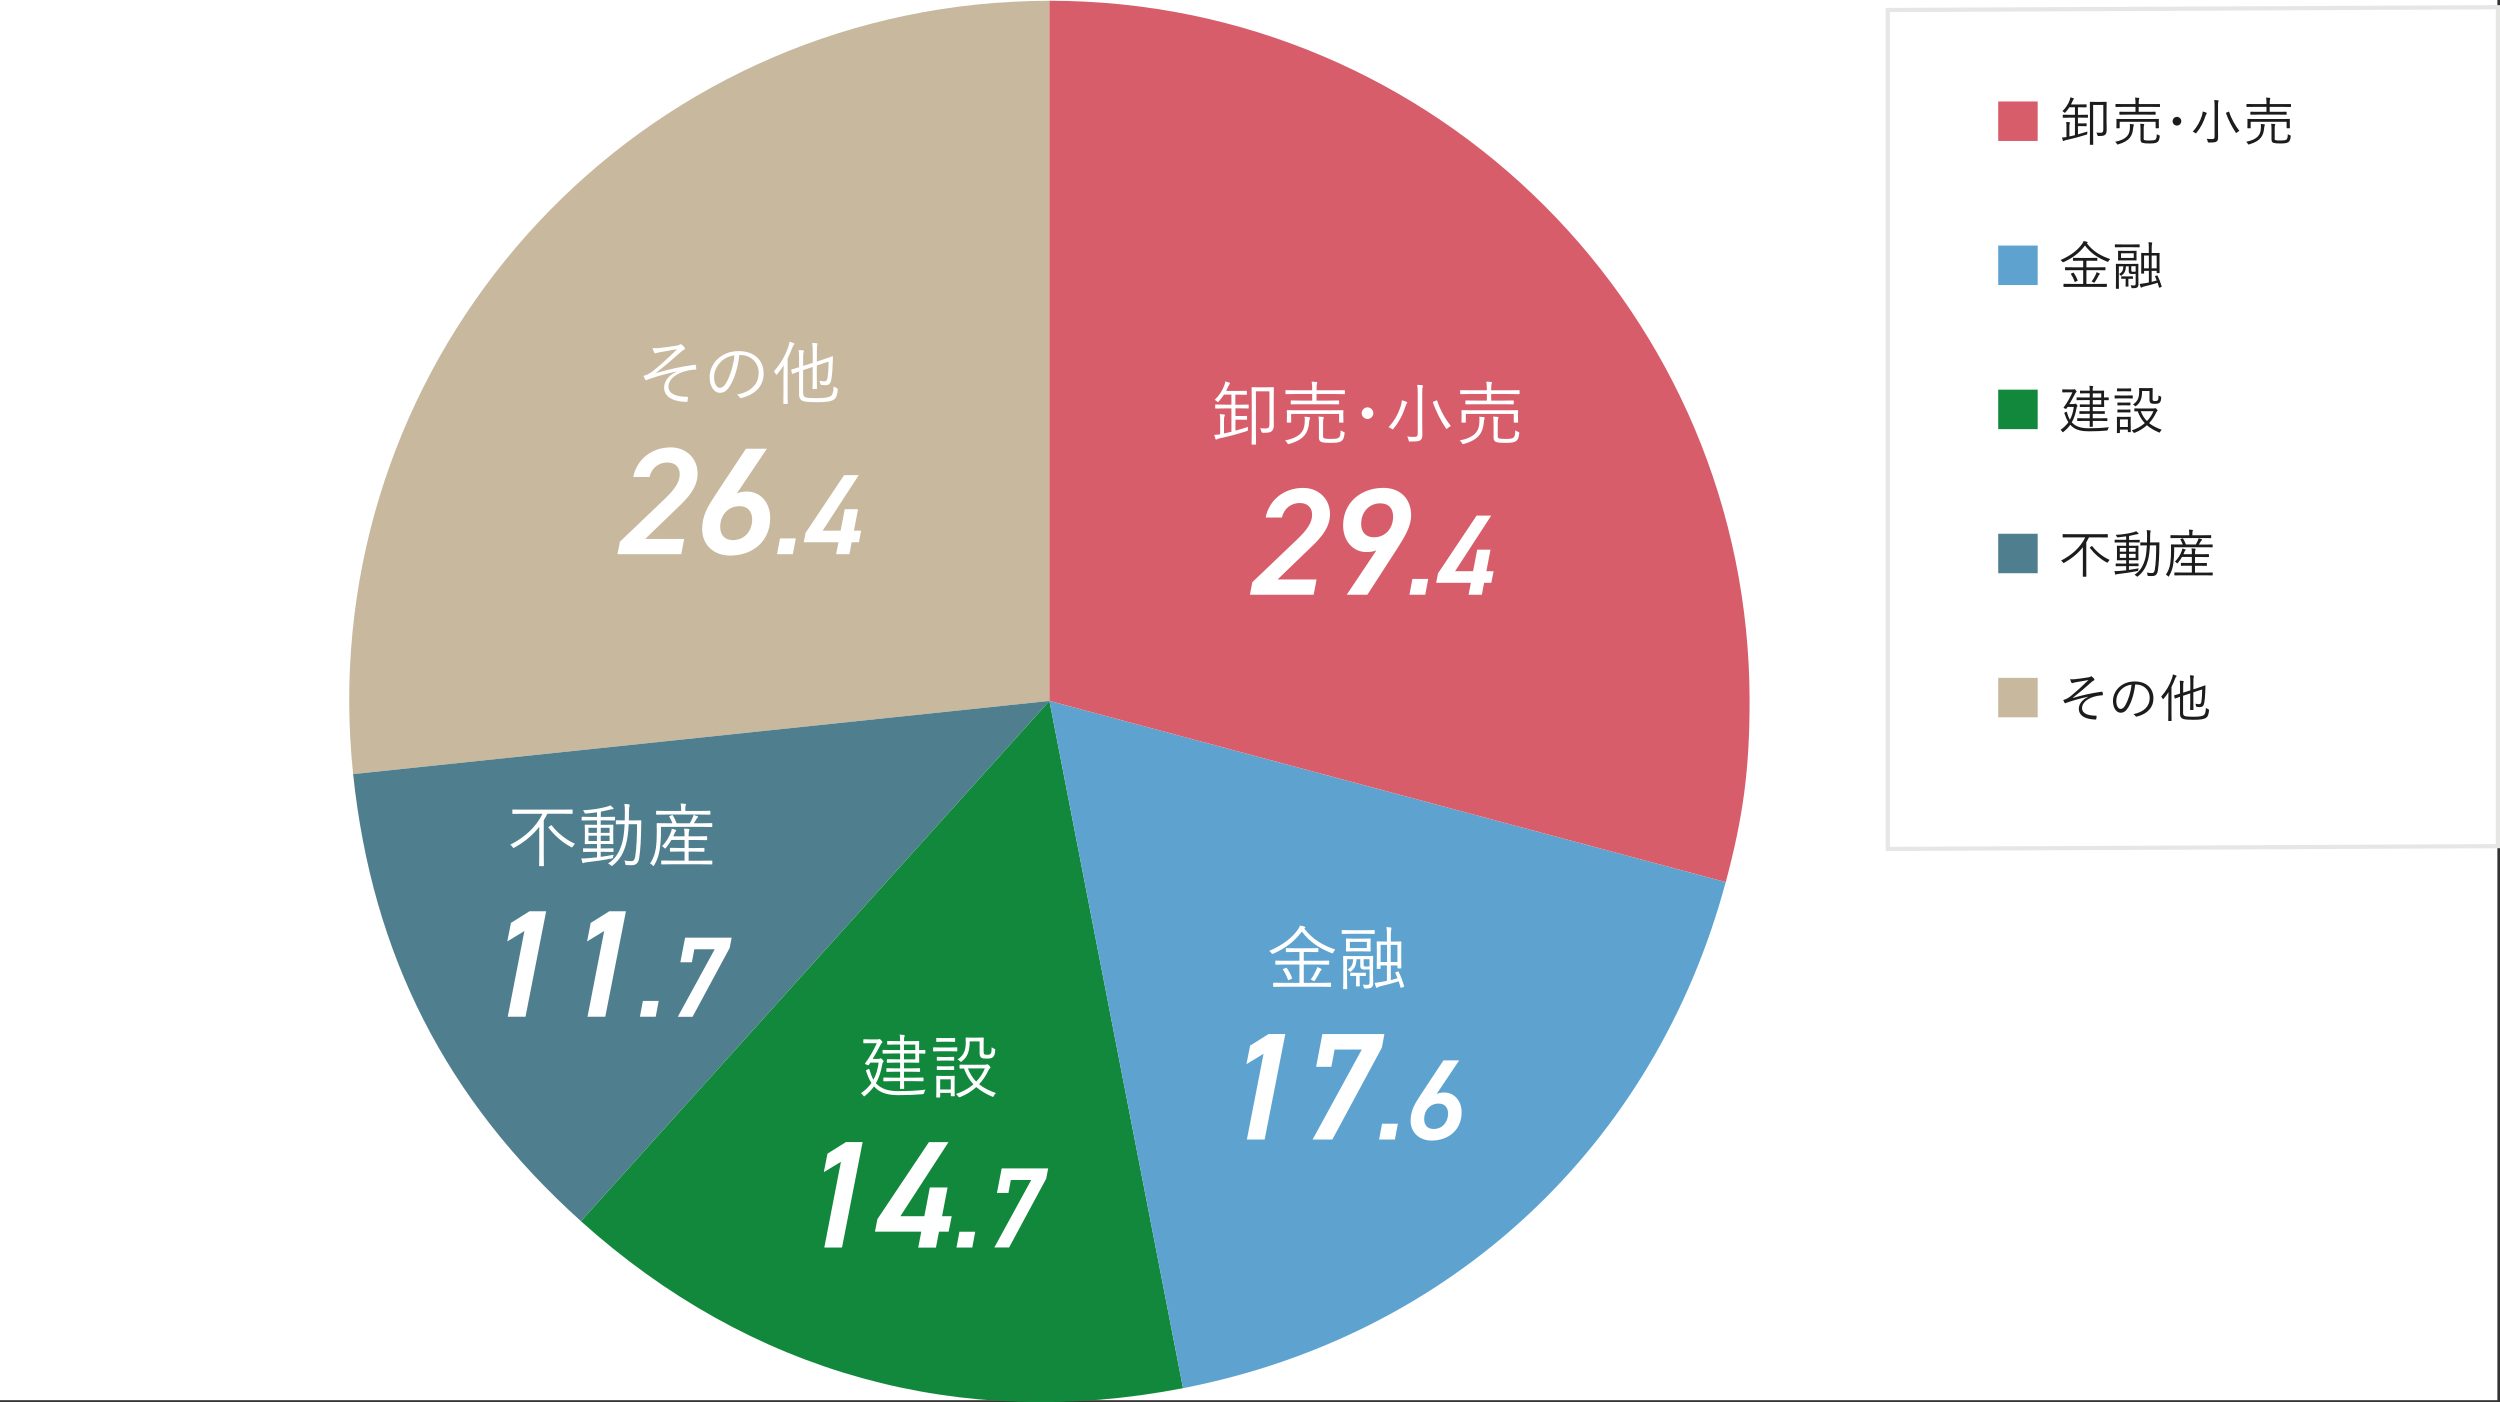 <?xml version="1.0" encoding="UTF-8"?>
<svg id="_レイヤー_2" data-name="レイヤー 2" xmlns="http://www.w3.org/2000/svg" viewBox="0 0 572.55 321.11">
  <rect x="0" y="0" width="572.55" height="321.11" fill="#333333" stroke="none"/>
  <defs>
    <style>
      .cls-1 {
        fill: #11883b;
      }

      .cls-1, .cls-2, .cls-3, .cls-4, .cls-5, .cls-6, .cls-7, .cls-8, .cls-9, .cls-10 {
        stroke-width: 0px;
      }

      .cls-2 {
        fill: #1b1c1b;
      }

      .cls-3 {
        fill: #5ea3d0;
      }

      .cls-4, .cls-6 {
        fill: #4f7f8e;
      }

      .cls-5 {
        fill: #d75d6b;
      }

      .cls-6, .cls-7 {
        fill-rule: evenodd;
      }

      .cls-7, .cls-10 {
        fill: #c7b89e;
      }

      .cls-8 {
        fill: #fff;
      }

      .cls-9 {
        fill: #e6e6e5;
      }
    </style>
  </defs>
  <g id="_レイヤー_1-2" data-name="レイヤー 1">
    <rect class="cls-8" width="571.95" height="320.67"/>
    <g>
      <path class="cls-7" d="M240.34,160.52l-159.47,16.76C71.61,89.2,135.5,10.3,223.58,1.05c5.11-.54,11.62-.88,16.76-.88v160.35Z"/>
      <path class="cls-6" d="M240.34,160.52l-107.29,119.16c-30.93-27.85-47.82-61.01-52.18-102.4l159.47-16.76Z"/>
      <path class="cls-1" d="M240.34,160.52l30.6,157.4c-51.11,9.94-99.19-3.4-137.89-38.24l107.29-119.16Z"/>
      <path class="cls-3" d="M240.34,160.52l154.88,41.5c-16.18,60.39-62.91,103.97-124.29,115.9l-30.6-157.4Z"/>
      <path class="cls-5" d="M240.34,160.52V.17c88.56,0,160.35,71.79,160.35,160.35,0,15.59-1.43,26.45-5.46,41.5l-154.88-41.5Z"/>
    </g>
    <g>
      <path class="cls-8" d="M200.82,248.29c.91.93,2.37,1.6,4.82,1.6s4.24-.08,6.32-.34c-.16.21-.26.45-.3.69q-.08.34-.38.35c-1.63.14-3.23.22-5.43.22-1.94,0-3.94-.27-5.33-1.63-.13-.11-.24-.24-.35-.37-.56.77-1.23,1.47-2.06,2.15-.1.1-.16.14-.21.14-.06,0-.11-.06-.21-.21-.16-.21-.32-.38-.51-.51.98-.7,1.78-1.47,2.4-2.35-.51-.78-.9-1.71-1.22-2.72-.06-.16-.06-.18.14-.27l.35-.18c.19-.1.21-.1.27.1.29.99.56,1.71.91,2.32.61-1.09.99-2.37,1.2-3.92h-1.89l-.34.5c-.05.06-.08.11-.14.11s-.18-.05-.4-.13q-.45-.16-.34-.3c1.17-1.6,1.97-3.06,2.69-4.63h-1.57c-1.01,0-1.3.03-1.39.03-.11,0-.13-.02-.13-.13v-.66c0-.13.02-.14.13-.14.1,0,.38.03,1.39.03h1.71c.19,0,.32-.02.38-.05.03-.02.08-.03.11-.03.1,0,.18.06.38.3.18.19.27.32.27.42,0,.11-.06.14-.16.22-.14.11-.29.43-.42.66-.43.82-.93,1.79-1.65,2.95h1.33c.14,0,.22-.02.32-.08.06-.05.13-.06.19-.06.11,0,.21.08.4.3.21.24.26.32.26.4,0,.1-.03.13-.13.22-.1.1-.13.24-.18.46-.3,1.74-.75,3.14-1.46,4.34l.19.19ZM211.93,241.18c0,.11-.02.13-.13.13-.1,0-.79-.02-1.31-.03v.5c0,1.01.03,1.42.03,1.5,0,.1-.02.11-.14.11-.08,0-.66-.03-2.13-.03h-1.21v1.31h1.49c1.49,0,1.97-.03,2.05-.03.11,0,.13.02.13.13v.58c0,.11-.02.13-.13.13-.08,0-.56-.03-2.05-.03h-1.49v1.36h2.14c1.58,0,2.11-.03,2.19-.03.11,0,.13.02.13.14v.59c0,.11-.02.13-.13.13-.08,0-.61-.03-2.19-.03h-2.14c0,1.09.03,1.58.03,1.65,0,.11-.02.13-.13.13h-.69c-.13,0-.14-.02-.14-.13,0-.06.02-.58.03-1.65h-1.52c-1.57,0-2.1.03-2.19.03-.11,0-.13-.02-.13-.13v-.59c0-.13.02-.14.13-.14.1,0,.62.03,2.19.03h1.52v-1.36h-.96c-1.47,0-1.97.03-2.05.03-.11,0-.13-.02-.13-.13v-.58c0-.11.02-.13.13-.13.08,0,.58.03,2.05.03h.96v-1.31h-1.03c-1.34,0-1.78.03-1.87.03-.11,0-.13-.02-.13-.11v-.58c0-.11.02-.13.13-.13.1,0,.53.03,1.87.03h1.03v-1.33h-1.7c-1.58,0-2.11.03-2.19.03-.11,0-.13-.02-.13-.13v-.59c0-.11.02-.13.13-.13.08,0,.61.03,2.19.03h1.7v-1.26h-.85c-1.46,0-1.9.03-1.98.03-.11,0-.13-.02-.13-.13v-.59c0-.11.02-.13.13-.13.08,0,.53.03,1.98.03h.85c0-.7-.02-1.09-.11-1.5.42.02.69.05.99.1.11.02.19.06.19.13,0,.08-.03.14-.08.24-.06.13-.1.34-.1,1.04h1.21c1.47,0,2.05-.03,2.13-.03.13,0,.14.02.14.13,0,.08-.03.5-.03,1.5v.45c.53,0,1.22-.03,1.31-.03.11,0,.13.02.13.13v.59ZM209.62,239.23h-2.59v1.26h2.59v-1.26ZM209.62,241.28h-2.59v1.33h2.59v-1.33Z"/>
      <path class="cls-8" d="M219.24,240.66c0,.11-.02.13-.13.13-.1,0-.45-.03-1.67-.03h-1.97c-1.2,0-1.58.03-1.66.03-.1,0-.11-.02-.11-.13v-.67c0-.11.02-.13.11-.13.08,0,.46.03,1.66.03h1.97c1.22,0,1.57-.03,1.67-.03.11,0,.13.02.13.13v.67ZM218.62,248.71c0,1.84.03,2.14.03,2.22,0,.11-.02.13-.13.13h-.64c-.11,0-.13-.02-.13-.13v-.64h-2.43v.93c0,.11-.02.13-.13.13h-.64c-.13,0-.14-.02-.14-.13,0-.08.03-.4.03-2.35v-.96c0-.96-.03-1.33-.03-1.42,0-.11.02-.11.14-.11.08,0,.38.03,1.36.03h1.23c.99,0,1.29-.03,1.38-.03.11,0,.13,0,.13.11,0,.1-.03.43-.03,1.15v1.07ZM218.74,238.48c0,.11-.02.13-.13.13-.08,0-.37-.03-1.39-.03h-1.28c-1.01,0-1.3.03-1.39.03-.11,0-.13-.02-.13-.13v-.64c0-.11.02-.13.13-.13.1,0,.38.03,1.39.03h1.28c1.02,0,1.31-.03,1.39-.03.11,0,.13.02.13.13v.64ZM218.52,242.79c0,.11-.02.13-.13.13-.08,0-.35-.03-1.3-.03h-1.12c-.94,0-1.21.03-1.29.03-.11,0-.13-.02-.13-.13v-.62c0-.11.02-.13.13-.13.08,0,.35.03,1.29.03h1.12c.95,0,1.22-.03,1.3-.03.11,0,.13.02.13.13v.62ZM218.52,244.93c0,.11-.02.13-.13.13-.08,0-.35-.03-1.3-.03h-1.12c-.94,0-1.21.03-1.29.03-.11,0-.13-.02-.13-.13v-.62c0-.11.02-.13.13-.13.08,0,.35.03,1.29.03h1.12c.95,0,1.22-.03,1.3-.03.11,0,.13.02.13.13v.62ZM217.75,247.19h-2.43v2.32h2.43v-2.32ZM225.61,243.84c.19,0,.26-.03.34-.06.05-.02.11-.05.19-.05s.21.1.4.3c.19.22.3.37.3.45,0,.1-.06.14-.16.21-.1.06-.18.16-.34.5-.5,1.07-1.18,2.14-2.11,3.12,1.07.88,2.37,1.5,3.86,2.02-.19.19-.35.38-.46.61-.1.19-.13.27-.22.27-.05,0-.11-.03-.22-.08-1.33-.58-2.54-1.25-3.6-2.16-1.01.91-2.24,1.71-3.71,2.29q-.29.11-.46-.18c-.13-.21-.27-.38-.5-.53,1.6-.53,2.95-1.3,4.02-2.22-.88-.93-1.62-2.1-2.16-3.62-.59,0-.85.02-.9.02-.11,0-.13-.02-.13-.14v-.66c0-.1.02-.11.13-.11.08,0,.53.03,1.94.03h3.81ZM225.27,240.74c0,.38.03.61.16.7.1.08.26.13.7.13.42,0,.66-.11.79-.3.13-.21.19-.62.19-1.44.14.13.32.24.54.32.27.1.27.13.27.4-.05.82-.19,1.26-.51,1.55-.27.26-.71.34-1.44.34-.64,0-.99-.06-1.17-.18-.34-.18-.45-.53-.45-1.14v-2.62h-2.27c0,2.37-.56,3.6-1.76,4.53-.13.11-.19.16-.26.16s-.13-.05-.24-.18c-.14-.16-.35-.3-.54-.37,1.06-.69,1.9-1.58,1.9-3.83,0-.7-.03-.99-.03-1.07,0-.11.02-.13.13-.13.08,0,.34.03,1.3.03h1.26c.96,0,1.25-.03,1.33-.03.11,0,.13.02.13.13,0,.08-.03.46-.03,1.34v1.65ZM221.67,244.69c.48,1.23,1.12,2.23,1.9,3.01.9-.91,1.55-1.95,1.97-3.01h-3.87Z"/>
      <path class="cls-8" d="M192.84,285.71h-4.06l3.81-19.64-3.92,2.38.84-4.24,4.24-2.66h3.81l-4.72,24.15Z"/>
      <path class="cls-8" d="M217.23,261.56l-11.03,16.98h5.49l1.26-6.58h4.06l-1.26,6.58h2.21l-.7,3.54h-2.21l-.7,3.64h-4.06l.7-3.64h-10.61l.56-2.87,11.8-17.64h4.48Z"/>
      <path class="cls-8" d="M222.67,285.71h-3.62l.68-3.62h3.62l-.68,3.62Z"/>
      <path class="cls-8" d="M228.32,273.21l1.08-5.62h10.65l-.45,2.34-8.5,15.77h-3.38l8.45-15.46h-4.67l-.55,2.97h-2.62Z"/>
    </g>
    <g>
      <path class="cls-8" d="M286,93.42c0,.11-.02.13-.11.13s-.58-.03-2.05-.03h-.9v1.76h1.46c.8,0,.98-.03,1.06-.03.13,0,.14.02.14.11v.66c0,.11-.02.13-.14.13-.08,0-.26-.03-1.06-.03h-1.46v2.51c.9-.24,1.84-.53,2.91-.86-.05.18-.06.38-.06.56,0,.29,0,.32-.3.42-2.07.66-3.87,1.14-6.13,1.63-.35.08-.56.16-.62.21-.06.05-.13.1-.21.1s-.14-.06-.19-.19c-.08-.21-.18-.54-.26-.9.4-.02.82-.05,1.36-.14v-3.01c0-.83-.02-1.22-.1-1.62.35.02.7.05.99.1.11.02.19.06.19.13,0,.11-.05.18-.1.29-.06.14-.1.38-.1,1.12v2.8c.56-.11,1.12-.24,1.7-.38v-5.35h-1.54c-1.47,0-1.95.03-2.05.03-.11,0-.13-.02-.13-.13v-.66c0-.13.02-.14.13-.14.1,0,.58.03,2.05.03h1.54v-2.3h-1.7c-.32.51-.7,1.02-1.18,1.54-.11.11-.16.18-.21.18-.06,0-.13-.06-.24-.16-.16-.16-.34-.27-.5-.35,1.06-1.02,1.81-2.21,2.22-3.36.11-.32.16-.56.21-.86.34.08.62.16.91.27.1.03.16.1.16.18s-.06.14-.14.22c-.06.06-.14.21-.26.46-.14.35-.3.69-.48,1.04h2.77c1.33,0,1.76-.03,1.84-.03.11,0,.13.02.13.13v.66c0,.11-.02.13-.13.13-.08,0-.51-.03-1.84-.03h-.66v2.3h.9c1.47,0,1.95-.03,2.05-.03s.11.02.11.14v.66ZM291.7,95.13c0,1.15.03,1.7.03,2.11,0,.58-.06,1.01-.34,1.36-.32.4-.74.54-2.14.53q-.3,0-.38-.34c-.06-.27-.14-.51-.27-.74.37.05.72.08,1.23.08.66,0,.9-.19.9-.99v-7.52h-3.1v9.22c0,1.94.03,2.79.03,2.87,0,.1-.02.11-.11.11h-.78c-.11,0-.13-.02-.13-.11s.03-.96.03-3.07v-6.75c0-2.11-.03-3.01-.03-3.09,0-.11.02-.13.13-.13.1,0,.45.03,1.58.03h1.68c1.12,0,1.49-.03,1.58-.03.11,0,.13.02.13.13,0,.08-.03.8-.03,2.42v3.92Z"/>
      <path class="cls-8" d="M299.94,96.01c-.03.1-.1.32-.14.86-.21,2.08-.98,3.78-4.5,4.79-.11.03-.19.06-.26.06-.1,0-.13-.06-.22-.24-.13-.24-.32-.46-.53-.59,3.62-.75,4.42-2.26,4.51-4.07.03-.64.05-.98-.03-1.39.38.02.72.05,1.02.1.14.03.24.08.24.16,0,.11-.05.19-.1.32ZM308.01,90.14c0,.11-.02.13-.13.13-.1,0-.61-.03-2.13-.03h-4.24v1.5h2.77c1.63,0,2.19-.03,2.27-.03.11,0,.13.02.13.13v.64c0,.11-.02.13-.13.13-.08,0-.64-.03-2.27-.03h-6.29c-1.63,0-2.18.03-2.26.03-.11,0-.13-.02-.13-.13v-.64c0-.11.02-.13.13-.13.08,0,.62.03,2.26.03h2.53v-1.5h-3.86c-1.54,0-2.05.03-2.13.03-.11,0-.13-.02-.13-.13v-.67c0-.11.02-.11.13-.11.08,0,.59.02,2.13.02h3.86v-.03c0-.93-.02-1.38-.13-1.95.42.02.74.03,1.12.08.11.02.18.06.18.14s-.03.16-.08.29c-.06.16-.1.53-.1,1.28v.19h4.24c1.52,0,2.03-.02,2.13-.02.11,0,.13,0,.13.11v.67ZM307.65,95.2c0,1.22.03,1.38.03,1.46,0,.11-.02.13-.13.13h-.74c-.11,0-.13-.02-.13-.13v-1.86h-10.98v1.86c0,.11-.02.13-.13.13h-.74c-.11,0-.13-.02-.13-.13,0-.1.03-.26.03-1.46v-.45c0-.42-.03-.61-.03-.7,0-.11.02-.11.13-.11.08,0,.64.02,2.22.02h8.26c1.57,0,2.13-.02,2.23-.02.11,0,.13,0,.13.11,0,.1-.03.29-.03.62v.53ZM303.01,99.82c0,.43.1.53.34.59.26.08.61.11,1.5.11s1.46-.06,1.73-.26c.35-.26.43-.77.45-1.7.21.14.42.26.66.34.27.1.27.11.24.4-.13.99-.29,1.38-.7,1.7-.37.29-1.07.43-2.42.43-1.15,0-1.65-.05-2.11-.19-.29-.08-.64-.3-.64-.99v-3.2c0-.69-.05-1.33-.1-1.65.38.02.75.05,1.01.08.14.02.22.1.22.14,0,.11-.05.19-.1.3-.06.14-.08.29-.08,1.04v2.85Z"/>
      <path class="cls-8" d="M314.52,94.62c0,.72-.59,1.33-1.33,1.33s-1.33-.61-1.33-1.33.61-1.33,1.33-1.33,1.33.59,1.33,1.33Z"/>
      <path class="cls-8" d="M322.21,92.38c-.08.08-.19.26-.27.53-.61,1.89-1.42,3.6-2.79,5.25-.1.13-.14.19-.21.19-.05,0-.11-.06-.22-.14-.24-.18-.5-.3-.72-.37,1.44-1.54,2.29-3.23,2.83-4.91.13-.46.21-.91.22-1.26.38.1.77.22,1.02.34.14.06.22.11.22.19s-.03.13-.1.19ZM324.68,90.08c0-.96-.02-1.42-.11-1.95.38.02.83.05,1.14.1.13.02.21.08.21.14,0,.13-.05.19-.1.3-.08.18-.1.46-.1,1.39v7.03c0,.9.03,1.81.03,2.42,0,.74-.14,1.09-.46,1.31-.35.24-.8.3-2.32.3-.3,0-.32,0-.38-.34-.06-.3-.18-.61-.32-.82.54.08.99.1,1.6.1s.82-.11.82-.77v-9.22ZM328.89,91.74c.19-.08.21-.08.26.05.67,2.13,1.92,4.27,3.12,5.78-.19.1-.5.26-.74.5-.1.1-.18.16-.22.16-.06,0-.11-.06-.19-.18-1.06-1.54-2.29-3.91-2.95-5.89-.05-.13-.02-.11.22-.21l.5-.21Z"/>
      <path class="cls-8" d="M339.94,96.01c-.03.1-.1.32-.14.86-.21,2.08-.98,3.78-4.5,4.79-.11.03-.19.06-.26.06-.1,0-.13-.06-.22-.24-.13-.24-.32-.46-.53-.59,3.62-.75,4.42-2.26,4.51-4.07.03-.64.05-.98-.03-1.39.38.02.72.05,1.02.1.14.03.24.08.24.16,0,.11-.05.19-.1.32ZM348.01,90.14c0,.11-.02.13-.13.13-.1,0-.61-.03-2.13-.03h-4.24v1.5h2.77c1.63,0,2.19-.03,2.27-.03.11,0,.13.02.13.13v.64c0,.11-.02.13-.13.13-.08,0-.64-.03-2.27-.03h-6.29c-1.63,0-2.18.03-2.26.03-.11,0-.13-.02-.13-.13v-.64c0-.11.02-.13.13-.13.08,0,.62.03,2.26.03h2.53v-1.5h-3.86c-1.54,0-2.05.03-2.13.03-.11,0-.13-.02-.13-.13v-.67c0-.11.02-.11.13-.11.08,0,.59.02,2.13.02h3.86v-.03c0-.93-.02-1.38-.13-1.95.42.02.74.03,1.12.08.11.02.18.06.18.14s-.03.16-.08.29c-.06.16-.1.53-.1,1.28v.19h4.24c1.52,0,2.03-.02,2.13-.02.11,0,.13,0,.13.11v.67ZM347.65,95.2c0,1.22.03,1.38.03,1.46,0,.11-.02.13-.13.13h-.74c-.11,0-.13-.02-.13-.13v-1.86h-10.98v1.86c0,.11-.02.13-.13.13h-.74c-.11,0-.13-.02-.13-.13,0-.1.03-.26.03-1.46v-.45c0-.42-.03-.61-.03-.7,0-.11.02-.11.13-.11.08,0,.64.02,2.22.02h8.26c1.57,0,2.13-.02,2.23-.02.11,0,.13,0,.13.11,0,.1-.03.29-.03.62v.53ZM343.01,99.82c0,.43.1.53.34.59.26.08.61.11,1.5.11s1.46-.06,1.73-.26c.35-.26.43-.77.45-1.7.21.14.42.26.66.34.27.1.27.11.24.4-.13.99-.29,1.38-.7,1.7-.37.29-1.07.43-2.42.43-1.15,0-1.65-.05-2.11-.19-.29-.08-.64-.3-.64-.99v-3.2c0-.69-.05-1.33-.1-1.65.38.02.75.05,1.01.08.14.02.22.1.22.14,0,.11-.05.19-.1.3-.06.14-.08.29-.08,1.04v2.85Z"/>
      <path class="cls-8" d="M300.85,136.2h-14.6l.56-2.87,10.19-9.73c2.28-2.17,3.5-3.85,3.5-5.71s-1.29-2.69-2.83-2.69c-1.89,0-3.57,1.15-4.1,3.33h-3.71c.8-4.1,4.27-6.79,8.61-6.79,3.4,0,6.13,2.42,6.13,6.02s-2.94,6.23-5.15,8.33l-6.86,6.62h8.93l-.67,3.5Z"/>
      <path class="cls-8" d="M315.23,126.05c-.74.31-1.58.38-2.34.38-2.94,0-5.29-2.45-5.29-6.09,0-5.29,4.13-8.61,9.24-8.61,3.75,0,6.34,2.42,6.34,6.3,0,2.38-1.37,4.8-3.19,7.6l-6.83,10.57h-4.73l6.79-10.15ZM316.14,115.27c-2.62,0-4.41,2.03-4.41,4.73,0,1.82,1.05,3.05,2.91,3.05,2.7,0,4.41-2.07,4.41-4.76,0-1.82-.98-3.01-2.91-3.01Z"/>
      <path class="cls-8" d="M326.41,136.2h-3.62l.68-3.62h3.62l-.68,3.62Z"/>
      <path class="cls-8" d="M341.51,118.09l-8.27,12.73h4.12l.95-4.93h3.04l-.94,4.93h1.65l-.52,2.65h-1.65l-.52,2.73h-3.04l.53-2.73h-7.95l.42-2.15,8.84-13.23h3.36Z"/>
    </g>
    <g>
      <path class="cls-8" d="M305.37,218.1c-.1.18-.13.24-.21.24-.06,0-.13-.03-.26-.08-2.71-1.07-5.04-2.59-6.75-4.91-1.79,2.4-3.94,3.89-6.53,5.07q-.27.11-.45-.14c-.14-.22-.32-.38-.51-.5,3.04-1.3,5.25-2.99,6.59-4.9.26-.38.35-.54.46-.9.37.05.74.11,1.02.22.14.05.22.11.22.21,0,.05-.03.1-.11.14-.06.03-.11.06-.14.1,1.95,2.56,4.34,3.87,7.12,4.82-.16.14-.35.38-.46.62ZM304.84,225.88c0,.11-.02.13-.13.13-.08,0-.61-.03-2.16-.03h-8.68c-1.55,0-2.06.03-2.16.03-.11,0-.13-.02-.13-.13v-.69c0-.11.02-.13.13-.13.1,0,.61.03,2.16.03h3.73v-4.19h-3.19c-1.58,0-2.11.03-2.21.03-.11,0-.13-.02-.13-.13v-.67c0-.11.02-.13.13-.13.1,0,.62.03,2.21.03h3.19v-2h-.98c-1.44,0-1.92.02-2,.02-.11,0-.13-.02-.13-.11v-.67c0-.11.02-.13.13-.13.08,0,.56.03,2,.03h3.15c1.44,0,1.92-.03,2.02-.03.11,0,.13.02.13.13v.67c0,.1-.02.11-.13.11-.1,0-.58-.02-2.02-.02h-1.18v2h3.47c1.6,0,2.13-.03,2.21-.03.11,0,.13.02.13.13v.67c0,.14,0,.13-.13.13-.08,0-.61-.03-2.21-.03h-3.47v4.19h3.95c1.55,0,2.08-.03,2.16-.03.11,0,.13.02.13.13v.69ZM294.42,221.69c.18-.08.21-.1.29.02.5.72.85,1.39,1.18,2.22.05.11.05.16-.13.24l-.5.24c-.22.11-.24.13-.29-.02-.34-.94-.66-1.58-1.14-2.29-.06-.1-.05-.13.14-.22l.43-.19ZM302.52,222.25c-.08.06-.14.16-.26.38-.37.7-.74,1.38-1.14,1.92-.1.11-.13.16-.19.16-.05,0-.11-.03-.22-.11-.16-.11-.37-.22-.54-.26.51-.67.91-1.38,1.26-2.15.13-.29.19-.46.24-.7.35.11.61.22.82.34.13.08.19.13.19.21,0,.1-.08.14-.16.21Z"/>
      <path class="cls-8" d="M314.84,213.76c0,.11-.02.13-.14.13-.08,0-.56-.03-2.02-.03h-3.25c-1.46,0-1.94.03-2.02.03-.11,0-.13-.02-.13-.13v-.62c0-.13.02-.14.13-.14.08,0,.56.03,2.02.03h3.25c1.46,0,1.94-.03,2.02-.03.13,0,.14.02.14.14v.62ZM314.46,223.24c0,.67.03,1.23.03,1.89,0,.4-.06.74-.35.98-.27.22-.61.29-1.42.29-.3,0-.34-.02-.4-.32-.05-.26-.13-.43-.22-.59.38.05.64.06,1.01.06.4,0,.54-.13.54-.56v-2.99c-.3.03-.58.05-.85.05-.37,0-.66,0-.9-.11-.27-.13-.37-.34-.37-.74v-1.52h-.86c-.05,1.42-.43,2.11-1.25,2.77-.11.08-.18.13-.24.13-.05,0-.11-.05-.19-.16-.13-.16-.26-.27-.42-.37.98-.54,1.28-1.22,1.31-2.37h-1.38v4.55c0,1.6.03,2.11.03,2.19,0,.11-.02.13-.13.13h-.67c-.11,0-.13-.02-.13-.13,0-.08.03-.53.03-2.16v-3.38c0-1.26-.03-1.73-.03-1.82,0-.11.02-.13.13-.13.1,0,.58.03,1.95.03h2.72c1.39,0,1.87-.03,1.95-.03.11,0,.13.02.13.13,0,.1-.03.66-.03,1.92v2.27ZM313.88,216.8c0,.69.03.88.03.98,0,.11-.02.13-.13.13-.1,0-.48-.03-1.71-.03h-1.99c-1.22,0-1.62.03-1.71.03-.11,0-.13-.02-.13-.13,0-.1.03-.29.03-.98v-.75c0-.69-.03-.88-.03-.98,0-.11.02-.13.13-.13.1,0,.5.03,1.71.03h1.99c1.23,0,1.62-.03,1.71-.03.11,0,.13.02.13.13,0,.08-.03.29-.03.98v.75ZM313.03,215.71h-3.89v1.42h3.89v-1.42ZM312.82,223.4c0,.11-.02.13-.13.13-.08,0-.29-.03-1.14-.03h-.16v.91c0,.91.03,1.26.03,1.36,0,.11-.02.13-.13.13h-.61c-.11,0-.13-.02-.13-.13,0-.1.03-.45.03-1.36v-.91h-.08c-.85,0-1.06.03-1.14.03-.11,0-.13-.02-.13-.13v-.51c0-.11.02-.13.13-.13.08,0,.29.03,1.14.03h1.04c.85,0,1.06-.03,1.14-.03.11,0,.13.02.13.13v.51ZM313.64,219.67h-1.34v1.22c0,.27.03.35.16.42.11.05.32.06.51.06.21,0,.43-.02.67-.05v-1.65ZM320.09,222.5c.16-.05.18-.05.22.05.51,1.01.93,2.13,1.26,3.3.03.11.02.13-.14.19l-.45.16c-.19.06-.21.05-.24-.08-.13-.46-.26-.93-.4-1.38-1.39.43-2.88.83-4.21,1.14-.34.08-.56.21-.64.27-.05.03-.11.1-.18.1-.08,0-.11-.05-.18-.18-.13-.32-.21-.62-.3-.98.56-.05,1.07-.13,1.84-.27.29-.05.61-.11.96-.19v-3.54h-1.46v.69c0,.11-.02.13-.13.13h-.62c-.11,0-.13-.02-.13-.13,0-.08.03-.4.03-2.37v-1.95c0-1.23-.03-1.65-.03-1.73,0-.11.02-.13.13-.13.1,0,.5.03,1.71.03h.5v-1.26c0-1.04-.02-1.49-.11-2.05.37.02.72.05.98.1.11.02.18.05.18.13,0,.1-.03.18-.06.32-.05.19-.1.56-.1,1.49v1.28h.58c1.22,0,1.63-.03,1.71-.03.11,0,.13.02.13.13,0,.08-.03.48-.03,1.54v2.03c0,1.94.03,2.24.03,2.34,0,.11-.02.13-.13.13h-.64c-.11,0-.13-.02-.13-.13v-.54h-1.52v3.35c.5-.13,1.02-.26,1.55-.42-.16-.42-.32-.82-.51-1.22-.05-.11-.02-.13.13-.18l.4-.13ZM317.66,216.4h-1.47v3.92h1.47v-3.92ZM320.04,216.4h-1.54v3.92h1.54v-3.92Z"/>
      <path class="cls-8" d="M289.62,260.97h-4.06l3.82-19.64-3.92,2.38.84-4.24,4.24-2.66h3.82l-4.73,24.15Z"/>
      <path class="cls-8" d="M301.42,244.31l1.43-7.49h14.21l-.59,3.12-11.34,21.04h-4.52l11.27-20.62h-6.23l-.74,3.96h-3.5Z"/>
      <path class="cls-8" d="M319.46,260.97h-3.62l.68-3.62h3.62l-.68,3.62Z"/>
      <path class="cls-8" d="M328.99,250.55c.58-.26,1.21-.34,1.79-.34,2.18,0,3.96,1.79,3.96,4.54,0,3.99-2.97,6.46-6.9,6.46-2.81,0-4.78-1.89-4.78-4.49,0-2.36.89-3.83,2.34-6.04l5.17-7.82h3.6l-5.17,7.69ZM328.33,258.56c1.97,0,3.31-1.52,3.31-3.54,0-1.36-.76-2.28-2.15-2.28-2,0-3.33,1.55-3.33,3.54,0,1.39.76,2.28,2.18,2.28Z"/>
    </g>
    <g>
      <path class="cls-8" d="M131.14,186.26c0,.11-.02.13-.13.13-.1,0-.59-.03-2.11-.03h-3.55c-.26.53-.53,1.04-.82,1.52v8.04c0,1.57.03,2.24.03,2.32,0,.11-.02.13-.13.13h-.83c-.11,0-.13-.02-.13-.13,0-.1.03-.75.03-2.32v-6.56c-1.44,1.84-3.28,3.41-5.67,4.75-.11.06-.18.1-.22.1-.06,0-.11-.06-.22-.22-.16-.22-.3-.38-.53-.53,3.22-1.63,5.92-4.03,7.38-7.09h-4.66c-1.52,0-2.03.03-2.11.03-.11,0-.13-.02-.13-.13v-.74c0-.13.02-.14.13-.14.08,0,.59.03,2.11.03h9.32c1.52,0,2.02-.03,2.11-.03.11,0,.13.02.13.14v.74ZM126.13,189.06c.13-.1.19-.08.27.02,1.39,1.84,3.44,3.36,5.28,4.16-.18.18-.37.43-.48.62-.1.16-.13.22-.21.22-.06,0-.13-.05-.26-.11-1.97-1.07-3.68-2.56-5.09-4.39-.08-.1-.06-.14.11-.27l.37-.26Z"/>
      <path class="cls-8" d="M140.84,187.78c0,.11,0,.13-.1.13-.08,0-.58-.03-2.05-.03h-1.12v1.02h.87c1.36,0,1.81-.03,1.9-.03.11,0,.13.02.13.13,0,.08-.03.38-.03,1.31v1.57c0,.9.03,1.23.03,1.31,0,.11-.02.13-.13.13-.1,0-.42-.03-1.9-.03h-.87v1.02h.85c1.41,0,1.86-.03,1.95-.03.11,0,.13.02.13.13v.58c0,.11-.02.13-.13.13-.1,0-.54-.03-1.95-.03h-.85v1.15c.99-.13,2.02-.29,2.95-.48-.06.19-.1.34-.11.48-.03.34-.03.32-.35.38-1.86.37-3.76.64-5.71.86-.32.03-.56.1-.62.13s-.13.08-.19.08c-.08,0-.14-.05-.19-.19-.06-.24-.16-.59-.22-.91.54.02,1.01,0,1.65-.05.56-.05,1.23-.11,1.95-.19v-1.26h-1.12c-1.41,0-1.86.03-1.95.03-.11,0-.13-.02-.13-.13v-.58c0-.11.02-.13.13-.13.1,0,.54.03,1.95.03h1.12v-1.02h-.78c-1.36,0-1.81.03-1.9.03-.11,0-.13-.02-.13-.13,0-.1.03-.42.03-1.31v-1.55c0-.93-.03-1.25-.03-1.33,0-.11.02-.13.13-.13.1,0,.54.03,1.9.03h.78v-1.02h-1.36c-1.46,0-1.95.03-2.03.03-.11,0-.13-.02-.13-.13v-.59c0-.11.02-.13.13-.13.08,0,.58.03,2.03.03h1.36v-1.06c-.78.11-1.57.21-2.45.29-.29.02-.32.03-.42-.19-.1-.24-.22-.42-.35-.56,2.34-.14,3.91-.4,5.51-.83.29-.08.54-.18.74-.3.26.19.46.37.62.53.1.1.13.14.13.22,0,.1-.13.14-.27.14s-.38.06-.62.11c-.71.18-1.36.32-2.02.45v1.2h1.12c1.47,0,1.95-.03,2.03-.03.1,0,.11.02.11.13v.59ZM136.71,189.59h-1.94v1.15h1.94v-1.15ZM136.71,191.39h-1.94v1.22h1.94v-1.22ZM139.61,189.59h-2.03v1.15h2.03v-1.15ZM139.61,191.39h-2.03v1.22h2.03v-1.22ZM144.97,187.9c1.26,0,1.67-.03,1.76-.03.11,0,.14.03.14.14-.03.5-.03.94-.03,1.42-.03,2.55-.14,5.15-.46,7.12-.19,1.12-.74,1.6-1.73,1.6-.45,0-.8-.02-1.14-.03-.27-.02-.27-.1-.29-.27-.02-.29-.11-.56-.22-.77.53.1,1.02.14,1.57.14s.78-.29.91-1.1c.29-1.73.42-4.43.42-7.36h-1.92c-.06,1.62-.24,3.19-.58,4.48-.56,2.05-1.38,3.62-3.06,4.95-.13.1-.18.14-.24.14-.05,0-.11-.05-.21-.14-.18-.19-.4-.34-.64-.43,1.81-1.14,2.69-2.75,3.27-4.85.29-1.06.45-2.56.53-4.15h-.16c-1.25,0-1.63.03-1.71.03-.13,0-.14-.02-.14-.13v-.67c0-.11.02-.13.14-.13.08,0,.46.03,1.71.03h.19c.02-.61.03-1.22.03-1.81,0-.99-.02-1.38-.11-1.97.37.02.7.05,1.04.11.11.02.18.08.18.14,0,.11-.03.19-.08.34-.06.16-.1.64-.1,1.49,0,.56,0,1.14-.02,1.7h.94Z"/>
      <path class="cls-8" d="M163.13,189.27c0,.11-.02.13-.11.13s-.62-.03-2.21-.03h-9.43v1.18c0,1.23-.1,2.66-.29,3.99-.18,1.18-.54,2.42-1.26,3.62-.08.13-.11.19-.16.19s-.1-.05-.19-.14c-.19-.21-.45-.38-.62-.46.75-1.02,1.17-2.29,1.34-3.49.18-1.2.22-2.56.22-3.7,0-1.31-.03-1.84-.03-1.92,0-.11.02-.13.13-.13.1,0,.64.03,2.22.03h1.25c-.19-.53-.43-1.04-.69-1.44-.06-.11-.06-.14.11-.22l.45-.19c.14-.06.18-.05.24.06.29.46.62,1.14.86,1.79h3.01c.26-.42.45-.78.64-1.25.1-.22.18-.43.21-.66.32.08.67.19.91.29.11.05.14.1.14.16,0,.08-.05.14-.14.21s-.18.18-.29.37c-.16.29-.32.58-.53.88h1.89c1.58,0,2.11-.03,2.21-.03s.11.02.11.13v.64ZM162.68,186.45c0,.11-.02.13-.13.13-.08,0-.62-.03-2.24-.03h-7.7c-1.62,0-2.14.03-2.22.03-.11,0-.13-.02-.13-.13v-.62c0-.13.02-.14.13-.14.08,0,.61.03,2.22.03h3.38v-.22c0-.69-.02-1.1-.11-1.49.4.02.75.05,1.04.08.11.02.19.06.19.13,0,.11-.05.19-.1.3-.05.14-.06.38-.06.98v.22h3.38c1.6,0,2.15-.03,2.23-.03.11,0,.13.02.13.14v.62ZM163.14,197.84c0,.11-.02.13-.13.13-.08,0-.62-.03-2.26-.03h-6.95c-1.62,0-2.14.03-2.24.03-.11,0-.13-.02-.13-.13v-.64c0-.11.02-.13.13-.13.1,0,.62.03,2.24.03h2.98v-2.08h-1.14c-1.5,0-1.98.03-2.08.03-.11,0-.13-.02-.13-.13v-.62c0-.11.02-.13.13-.13.1,0,.58.03,2.08.03h1.14v-1.84h-3.01c-.35.62-.77,1.22-1.28,1.84-.06.08-.11.13-.16.13-.06,0-.13-.05-.22-.16-.16-.18-.32-.29-.5-.38.99-.99,1.58-2,2.05-3.22.08-.21.16-.48.19-.78.32.06.66.16.88.26.13.06.14.1.14.16,0,.08-.06.13-.13.19-.08.08-.16.22-.26.46-.1.22-.18.45-.29.67h2.58v-.27c0-.74-.02-.96-.11-1.5.38.02.72.05,1.04.08.11.02.21.08.21.13,0,.11-.06.21-.1.32-.05.16-.1.38-.1,1.01v.24h1.98c1.54,0,2.03-.03,2.13-.03.11,0,.13.02.13.13v.64c0,.11-.02.13-.13.13-.1,0-.59-.03-2.13-.03h-1.98v1.84h1.41c1.5,0,2-.03,2.08-.03.11,0,.13.02.13.13v.62c0,.11-.02.13-.13.13-.08,0-.58-.03-2.08-.03h-1.41v2.08h3.03c1.63,0,2.18-.03,2.26-.03.11,0,.13.02.13.13v.64Z"/>
      <path class="cls-8" d="M120.34,232.86h-4.06l3.82-19.64-3.92,2.38.84-4.24,4.24-2.66h3.82l-4.73,24.15Z"/>
      <path class="cls-8" d="M138.61,232.86h-4.06l3.82-19.64-3.92,2.38.84-4.24,4.24-2.66h3.82l-4.73,24.15Z"/>
      <path class="cls-8" d="M150.17,232.86h-3.62l.68-3.62h3.62l-.68,3.62Z"/>
      <path class="cls-8" d="M155.82,220.37l1.08-5.62h10.66l-.45,2.34-8.5,15.77h-3.38l8.45-15.46h-4.67l-.55,2.97h-2.62Z"/>
    </g>
    <g>
      <path class="cls-8" d="M154.89,85.09c-2.72.61-4.47,1.1-6.42,1.79-.29.1-.43.21-.53.21-.06,0-.14-.08-.21-.19-.11-.19-.24-.48-.38-.83.24-.05.42-.1.64-.19.7-.29,1.2-.61,1.79-1.1,1.6-1.31,3.15-2.71,5.28-4.8-1.36.22-2.71.45-3.97.69-.22.05-.42.1-.58.13-.18.05-.34.13-.46.13-.1,0-.16-.1-.24-.24-.08-.16-.24-.54-.37-.99.45.05.88.05,1.41.02,1.28-.13,2.66-.34,4.19-.58.3-.03.46-.13.61-.21.1-.06.18-.1.24-.1.1,0,.16.03.27.13.19.14.42.37.58.58.08.1.13.21.13.3,0,.11-.08.21-.21.27-.19.08-.38.21-.58.37-2.1,1.89-3.94,3.43-5.83,4.9l.05.05c2.53-.75,5.33-1.42,8.79-1.9.16-.02.22.02.26.13.05.18.1.5.11.82.02.13-.05.16-.24.16-1.07.05-2,.26-2.91.56-1.84.66-3.22,1.87-3.22,3.33,0,1.84,2.11,2.34,4.29,2.35.13,0,.18.05.18.19-.02.22-.06.58-.1.77-.02.16-.06.21-.24.21-.29,0-.62-.03-.99-.06-2.51-.26-4.13-1.28-4.13-3.23,0-1.23.77-2.66,2.79-3.6v-.03Z"/>
      <path class="cls-8" d="M169.32,81.33c-.29,2.71-1.1,5.36-2.11,6.99-.69,1.17-1.41,1.65-2.35,1.65-1.2,0-2.34-1.31-2.34-3.63,0-1.47.67-3.04,1.86-4.15,1.18-1.1,2.79-1.78,4.8-1.78,3.58,0,5.71,2.1,5.71,5.15,0,2.61-1.62,4.71-5.09,5.59-.19.05-.3.02-.42-.18-.1-.16-.3-.4-.62-.59,3.17-.62,4.99-2.34,4.99-5.01,0-2.37-1.84-4.05-4.13-4.05h-.3ZM165.08,82.86c-1.07,1.06-1.54,2.37-1.54,3.46,0,1.74.72,2.5,1.3,2.5.54,0,1.02-.35,1.49-1.17.82-1.44,1.67-3.92,1.87-6.26-1.25.16-2.35.7-3.12,1.47Z"/>
      <path class="cls-8" d="M179.44,85.86c0-.58,0-1.41.03-2.16-.43.67-.91,1.34-1.46,1.97-.08.1-.14.16-.19.16-.06,0-.1-.06-.16-.18-.13-.26-.27-.46-.43-.61,1.57-1.76,2.61-3.57,3.33-5.7.14-.4.21-.74.24-1.09.37.11.67.21.96.34.13.06.19.1.19.19,0,.08-.06.14-.16.22-.1.08-.18.22-.32.59-.32.85-.67,1.68-1.09,2.51v7.8c0,1.68.03,2.4.03,2.48,0,.11-.02.13-.13.13h-.75c-.11,0-.13-.02-.13-.13,0-.08.03-.8.03-2.48v-4.05ZM183.94,90.04c0,.66.26.91.74,1.01.46.1,1.2.14,2.45.14,1.78,0,2.66-.18,3.09-.46.4-.24.64-.77.69-2.24.19.13.43.26.7.37q.27.11.26.38c-.11,1.17-.35,1.92-.88,2.27-.69.45-1.81.61-3.97.61-1.31,0-2.34-.06-2.9-.21-.59-.16-1.12-.54-1.12-1.54v-5.3c-.99.34-1.34.5-1.46.53-.11.05-.16.03-.18-.08l-.16-.77q-.02-.11.1-.14c.08-.03.53-.13,1.7-.5v-2.16c0-.77-.03-1.31-.1-1.78.4,0,.72.03,1.01.08.14.02.21.08.21.14,0,.1-.03.18-.08.29-.08.16-.1.35-.1,1.14v1.98l2.19-.7v-2.45c0-1.1-.03-1.63-.13-2.14.43.02.74.05,1.06.1.11.02.18.08.18.13,0,.1-.03.16-.06.29-.06.19-.1.59-.1,1.66v2.11l1.52-.5c1.46-.46,1.94-.69,2.03-.72.08-.02.13.02.13.14l-.03,1.18c-.08,2-.18,3.17-.34,4.02-.19,1.01-.61,1.3-1.33,1.3-.27,0-.5-.02-.88-.05q-.27-.03-.32-.35c-.03-.22-.11-.46-.21-.62.48.08.86.13,1.22.13.38,0,.56-.24.67-.9.13-.93.21-1.86.24-3.62l-2.71.9v2.87c0,1.62.03,2.31.03,2.4,0,.11-.02.13-.13.13h-.75c-.11,0-.13-.02-.13-.13,0-.1.03-.78.03-2.4v-2.54l-2.19.72v5.28Z"/>
      <path class="cls-8" d="M156.02,126.92h-14.6l.56-2.87,10.19-9.73c2.28-2.17,3.5-3.85,3.5-5.71s-1.29-2.69-2.83-2.69c-1.89,0-3.57,1.15-4.1,3.33h-3.71c.8-4.1,4.27-6.79,8.61-6.79,3.4,0,6.13,2.42,6.13,6.02s-2.94,6.23-5.15,8.33l-6.86,6.62h8.93l-.67,3.5Z"/>
      <path class="cls-8" d="M168.72,113.03c.77-.35,1.61-.46,2.38-.46,2.91,0,5.29,2.38,5.29,6.06,0,5.32-3.96,8.61-9.21,8.61-3.75,0-6.37-2.52-6.37-5.99,0-3.15,1.19-5.11,3.12-8.05l6.9-10.43h4.8l-6.9,10.26ZM167.85,123.7c2.62,0,4.41-2.03,4.41-4.73,0-1.82-1.02-3.05-2.87-3.05-2.66,0-4.45,2.07-4.45,4.73,0,1.85,1.01,3.05,2.91,3.05Z"/>
      <path class="cls-8" d="M181.58,126.92h-3.62l.68-3.62h3.62l-.68,3.62Z"/>
      <path class="cls-8" d="M196.67,108.81l-8.27,12.73h4.12l.95-4.93h3.04l-.94,4.93h1.65l-.52,2.65h-1.65l-.52,2.73h-3.04l.53-2.73h-7.95l.42-2.15,8.84-13.23h3.36Z"/>
    </g>
    <g>
      <polygon class="cls-8" points="432.34 2.29 572.07 1.65 572.07 193.78 432.34 194.42 432.34 2.29"/>
      <path class="cls-9" d="M571.59,2.14v191.17l-138.77.63V2.77l138.77-.63M572.55,1.17l-140.69.64v193.09l140.69-.64V1.17h0Z"/>
    </g>
    <g>
      <path class="cls-5" d="M466.67,23.24v9.04h-9.04v-9.04h9.04Z"/>
      <path class="cls-2" d="M478.18,26.86c0,.08-.01.1-.08.1s-.43-.02-1.54-.02h-.67v1.32h1.09c.6,0,.73-.02.79-.02.1,0,.11.01.11.08v.49c0,.08-.01.1-.11.1-.06,0-.19-.02-.79-.02h-1.09v1.88c.67-.18,1.38-.4,2.18-.65-.04.13-.05.29-.05.42,0,.22,0,.24-.23.31-1.55.49-2.9.85-4.59,1.22-.26.06-.42.12-.47.16-.05.04-.1.07-.16.07s-.11-.05-.14-.14c-.06-.16-.13-.41-.19-.67.3-.01.61-.04,1.02-.11v-2.25c0-.62-.01-.91-.07-1.21.26.01.53.04.74.07.08.01.14.05.14.1,0,.08-.04.13-.07.22-.05.11-.07.29-.07.84v2.1c.42-.08.84-.18,1.27-.29v-4.01h-1.15c-1.1,0-1.46.02-1.54.02-.08,0-.1-.01-.1-.1v-.49c0-.1.01-.11.1-.11.07,0,.43.02,1.54.02h1.15v-1.73h-1.27c-.24.38-.53.77-.89,1.15-.08.08-.12.13-.16.13-.05,0-.1-.05-.18-.12-.12-.12-.25-.2-.37-.26.79-.77,1.36-1.65,1.67-2.52.08-.24.12-.42.16-.65.25.06.47.12.68.2.07.02.12.07.12.13s-.05.11-.11.17c-.05.05-.11.16-.19.35-.11.26-.23.52-.36.78h2.08c1,0,1.32-.02,1.38-.02.08,0,.1.01.1.1v.49c0,.08-.01.1-.1.1-.06,0-.38-.02-1.38-.02h-.49v1.73h.67c1.1,0,1.46-.02,1.54-.02s.08.01.08.11v.49ZM482.45,28.15c0,.86.02,1.27.02,1.58,0,.43-.05.76-.25,1.02-.24.3-.55.41-1.61.4q-.23,0-.29-.25c-.05-.2-.11-.38-.21-.55.28.04.54.06.92.06.49,0,.67-.14.67-.74v-5.64h-2.33v6.91c0,1.45.02,2.09.02,2.15,0,.07-.01.08-.08.08h-.59c-.08,0-.1-.01-.1-.08s.02-.72.02-2.3v-5.06c0-1.58-.02-2.25-.02-2.31,0-.08.01-.1.1-.1.07,0,.34.02,1.19.02h1.26c.84,0,1.12-.02,1.19-.02.08,0,.1.01.1.1,0,.06-.02.6-.02,1.81v2.94Z"/>
      <path class="cls-2" d="M488.63,28.81c-.02.07-.07.24-.11.65-.16,1.56-.73,2.83-3.37,3.59-.08.02-.14.05-.19.05-.07,0-.1-.05-.17-.18-.1-.18-.24-.35-.39-.44,2.71-.56,3.31-1.69,3.38-3.05.03-.48.04-.73-.02-1.04.29.01.54.04.77.07.11.02.18.06.18.12,0,.08-.04.14-.07.24ZM494.67,24.4c0,.08-.01.1-.1.1-.07,0-.46-.02-1.59-.02h-3.18v1.13h2.08c1.22,0,1.64-.02,1.7-.02.08,0,.1.01.1.1v.48c0,.08-.01.1-.1.1-.06,0-.48-.02-1.7-.02h-4.71c-1.22,0-1.63.02-1.69.02-.08,0-.1-.01-.1-.1v-.48c0-.08.01-.1.1-.1.06,0,.47.02,1.69.02h1.9v-1.13h-2.89c-1.15,0-1.54.02-1.59.02-.08,0-.1-.01-.1-.1v-.5c0-.08.01-.08.1-.08.06,0,.44.01,1.59.01h2.89v-.02c0-.7-.01-1.03-.1-1.46.31.01.55.02.84.06.08.01.13.05.13.11s-.02.12-.06.22c-.05.12-.07.4-.07.96v.14h3.18c1.14,0,1.52-.01,1.59-.01.08,0,.1,0,.1.08v.5ZM494.41,28.19c0,.91.02,1.03.02,1.09,0,.08-.01.1-.1.1h-.55c-.08,0-.1-.01-.1-.1v-1.39h-8.23v1.39c0,.08-.01.1-.1.1h-.55c-.08,0-.1-.01-.1-.1,0-.07.02-.19.02-1.09v-.34c0-.31-.02-.46-.02-.53,0-.08.01-.08.1-.08.06,0,.48.01,1.67.01h6.19c1.17,0,1.59-.01,1.67-.01.08,0,.1,0,.1.08,0,.07-.02.22-.02.47v.4ZM490.93,31.66c0,.32.07.4.25.44.19.06.46.08,1.13.08s1.09-.05,1.3-.19c.26-.19.32-.58.34-1.27.16.11.31.19.49.25.2.07.2.08.18.3-.1.74-.22,1.03-.53,1.27-.28.22-.8.32-1.81.32-.86,0-1.24-.04-1.58-.14-.22-.06-.48-.23-.48-.74v-2.4c0-.52-.04-1-.07-1.24.29.01.56.04.76.06.11.01.17.07.17.11,0,.08-.04.14-.07.23-.05.11-.06.22-.06.78v2.13Z"/>
      <path class="cls-2" d="M499.56,27.76c0,.54-.44,1-1,1s-.99-.46-.99-1,.46-1,.99-1,1,.44,1,1Z"/>
      <path class="cls-2" d="M505.33,26.08c-.06.06-.14.19-.2.4-.46,1.42-1.07,2.7-2.09,3.93-.07.1-.11.14-.16.14-.04,0-.08-.05-.17-.11-.18-.13-.37-.23-.54-.28,1.08-1.15,1.71-2.42,2.12-3.68.1-.35.16-.68.17-.95.29.07.58.17.77.25.11.05.17.08.17.14s-.02.1-.07.14ZM507.18,24.36c0-.72-.01-1.07-.08-1.46.29.01.62.04.85.07.1.01.16.06.16.11,0,.1-.04.14-.07.23-.06.13-.07.35-.07,1.04v5.27c0,.67.02,1.35.02,1.81,0,.55-.11.82-.35.98-.26.18-.6.23-1.74.23-.23,0-.24,0-.29-.25-.05-.23-.13-.46-.24-.61.41.06.74.07,1.2.07s.61-.08.61-.58v-6.91ZM510.34,25.6c.14-.06.16-.06.19.04.5,1.6,1.44,3.2,2.34,4.33-.14.07-.37.19-.55.37-.07.07-.13.12-.17.12-.05,0-.08-.05-.14-.13-.79-1.15-1.71-2.93-2.21-4.41-.04-.1-.01-.08.17-.16l.37-.16Z"/>
      <path class="cls-2" d="M518.63,28.81c-.02.07-.07.24-.11.65-.16,1.56-.73,2.83-3.37,3.59-.08.02-.14.05-.19.05-.07,0-.1-.05-.17-.18-.1-.18-.24-.35-.39-.44,2.71-.56,3.31-1.69,3.38-3.05.03-.48.04-.73-.02-1.04.29.01.54.04.77.07.11.02.18.06.18.12,0,.08-.04.14-.07.24ZM524.67,24.4c0,.08-.01.1-.1.1-.07,0-.46-.02-1.59-.02h-3.18v1.13h2.08c1.22,0,1.64-.02,1.7-.02.08,0,.1.01.1.1v.48c0,.08-.01.1-.1.1-.06,0-.48-.02-1.7-.02h-4.71c-1.22,0-1.63.02-1.69.02-.08,0-.1-.01-.1-.1v-.48c0-.08.01-.1.1-.1.06,0,.47.02,1.69.02h1.9v-1.13h-2.89c-1.15,0-1.54.02-1.59.02-.08,0-.1-.01-.1-.1v-.5c0-.08.01-.08.1-.08.06,0,.44.01,1.59.01h2.89v-.02c0-.7-.01-1.03-.1-1.46.31.01.55.02.84.06.08.01.13.05.13.11s-.02.12-.06.22c-.05.12-.07.4-.07.96v.14h3.18c1.14,0,1.52-.01,1.59-.01.08,0,.1,0,.1.08v.5ZM524.41,28.19c0,.91.02,1.03.02,1.09,0,.08-.01.1-.1.1h-.55c-.08,0-.1-.01-.1-.1v-1.39h-8.23v1.39c0,.08-.01.1-.1.1h-.55c-.08,0-.1-.01-.1-.1,0-.07.02-.19.02-1.09v-.34c0-.31-.02-.46-.02-.53,0-.08.01-.08.1-.08.06,0,.48.01,1.67.01h6.19c1.17,0,1.59-.01,1.67-.01.08,0,.1,0,.1.08,0,.07-.02.22-.02.47v.4ZM520.93,31.66c0,.32.07.4.25.44.19.06.46.08,1.13.08s1.09-.05,1.3-.19c.26-.19.32-.58.34-1.27.16.11.31.19.49.25.2.07.2.08.18.3-.1.74-.22,1.03-.53,1.27-.28.22-.8.32-1.81.32-.86,0-1.24-.04-1.58-.14-.22-.06-.48-.23-.48-.74v-2.4c0-.52-.04-1-.07-1.24.29.01.56.04.76.06.11.01.17.07.17.11,0,.08-.04.14-.07.23-.05.11-.06.22-.06.78v2.13Z"/>
      <path class="cls-3" d="M466.67,56.24v9.04h-9.04v-9.04h9.04Z"/>
      <path class="cls-2" d="M482.91,59.79c-.07.13-.1.18-.16.18-.05,0-.1-.02-.19-.06-2.03-.8-3.78-1.94-5.06-3.68-1.34,1.8-2.95,2.91-4.89,3.8q-.2.08-.34-.11c-.11-.17-.24-.29-.38-.37,2.28-.97,3.93-2.24,4.94-3.67.19-.29.26-.41.35-.67.28.04.55.08.77.17.11.04.17.08.17.16,0,.04-.02.07-.08.11-.05.02-.08.05-.11.07,1.46,1.92,3.25,2.9,5.34,3.61-.12.11-.26.29-.35.47ZM482.52,65.62c0,.08-.01.1-.1.1-.06,0-.46-.02-1.62-.02h-6.5c-1.16,0-1.55.02-1.62.02-.08,0-.1-.01-.1-.1v-.52c0-.08.01-.1.1-.1.07,0,.46.02,1.62.02h2.79v-3.14h-2.39c-1.19,0-1.58.02-1.66.02-.08,0-.1-.01-.1-.1v-.5c0-.08.01-.1.1-.1.07,0,.47.02,1.66.02h2.39v-1.5h-.73c-1.08,0-1.44.01-1.5.01-.08,0-.1-.01-.1-.08v-.5c0-.08.01-.1.1-.1.06,0,.42.02,1.5.02h2.36c1.08,0,1.44-.02,1.51-.02.08,0,.1.01.1.1v.5c0,.07-.01.08-.1.08-.07,0-.43-.01-1.51-.01h-.89v1.5h2.6c1.2,0,1.6-.02,1.66-.02.08,0,.1.01.1.1v.5c0,.11,0,.1-.1.1-.06,0-.46-.02-1.66-.02h-2.6v3.14h2.96c1.16,0,1.56-.02,1.62-.02.08,0,.1.01.1.1v.52ZM474.71,62.48c.13-.06.16-.07.22.01.37.54.64,1.04.89,1.67.04.08.04.12-.1.18l-.37.18c-.17.08-.18.1-.21-.01-.25-.71-.49-1.19-.85-1.72-.05-.07-.04-.1.11-.17l.32-.14ZM480.78,62.9c-.06.05-.11.12-.19.29-.28.53-.55,1.03-.85,1.44-.07.08-.1.12-.14.12-.04,0-.08-.02-.17-.08-.12-.08-.28-.17-.41-.19.38-.5.68-1.03.95-1.61.1-.22.14-.35.18-.53.26.08.46.17.61.25.1.06.14.1.14.16,0,.07-.06.11-.12.16Z"/>
      <path class="cls-2" d="M490.02,56.54c0,.08-.01.1-.11.1-.06,0-.42-.02-1.51-.02h-2.44c-1.09,0-1.45.02-1.51.02-.08,0-.1-.01-.1-.1v-.47c0-.1.01-.11.1-.11.06,0,.42.02,1.51.02h2.44c1.09,0,1.45-.02,1.51-.02.1,0,.11.01.11.11v.47ZM489.73,63.64c0,.5.02.92.02,1.42,0,.3-.05.55-.26.73-.2.17-.46.22-1.07.22-.23,0-.25-.01-.3-.24-.04-.19-.1-.32-.17-.44.29.04.48.05.75.05.3,0,.41-.1.41-.42v-2.24c-.23.02-.43.04-.63.04-.28,0-.49,0-.67-.08-.2-.1-.28-.25-.28-.55v-1.14h-.65c-.04,1.07-.32,1.58-.94,2.07-.08.06-.13.1-.18.1-.04,0-.08-.04-.14-.12-.1-.12-.19-.2-.31-.28.73-.41.96-.91.98-1.77h-1.03v3.41c0,1.2.02,1.58.02,1.64,0,.08-.01.1-.1.1h-.5c-.08,0-.1-.01-.1-.1,0-.06.02-.4.02-1.62v-2.53c0-.95-.02-1.3-.02-1.37,0-.08.01-.1.1-.1.07,0,.43.02,1.46.02h2.04c1.04,0,1.4-.02,1.46-.02.08,0,.1.01.1.1,0,.07-.02.49-.02,1.44v1.7ZM489.3,58.82c0,.52.02.66.02.73,0,.08-.01.1-.1.1-.07,0-.36-.02-1.28-.02h-1.49c-.91,0-1.21.02-1.28.02-.08,0-.1-.01-.1-.1,0-.07.02-.22.02-.73v-.56c0-.52-.02-.66-.02-.73,0-.08.01-.1.1-.1.07,0,.37.02,1.28.02h1.49c.92,0,1.21-.02,1.28-.02.08,0,.1.01.1.1,0,.06-.02.22-.02.73v.56ZM488.67,58h-2.92v1.07h2.92v-1.07ZM488.51,63.76c0,.08-.01.1-.1.1-.06,0-.22-.02-.85-.02h-.12v.68c0,.68.02.95.02,1.02,0,.08-.01.1-.1.1h-.46c-.08,0-.1-.01-.1-.1,0-.07.02-.34.02-1.02v-.68h-.06c-.64,0-.79.02-.85.02-.08,0-.1-.01-.1-.1v-.38c0-.08.01-.1.1-.1.06,0,.21.02.85.02h.78c.63,0,.79-.02.85-.02.08,0,.1.01.1.1v.38ZM489.12,60.97h-1.01v.91c0,.2.02.26.12.31.08.04.24.05.38.05.16,0,.32-.01.5-.04v-1.24ZM493.95,63.09c.12-.04.13-.04.17.04.38.76.7,1.6.95,2.47.02.08.01.1-.11.14l-.33.12c-.14.05-.16.04-.18-.06-.1-.35-.19-.7-.3-1.03-1.04.32-2.16.62-3.15.85-.25.06-.42.16-.48.2-.04.02-.08.07-.13.07-.06,0-.08-.04-.13-.13-.1-.24-.16-.47-.23-.73.42-.04.8-.1,1.38-.2.21-.04.46-.08.72-.14v-2.65h-1.09v.52c0,.08-.01.1-.1.1h-.47c-.08,0-.1-.01-.1-.1,0-.06.02-.3.02-1.77v-1.46c0-.92-.02-1.24-.02-1.3,0-.08.01-.1.1-.1.07,0,.37.02,1.28.02h.37v-.95c0-.78-.01-1.12-.08-1.54.28.01.54.04.73.07.08.01.13.04.13.1,0,.07-.02.13-.05.24-.04.14-.07.42-.07,1.12v.96h.43c.91,0,1.22-.02,1.28-.02.08,0,.1.01.1.1,0,.06-.02.36-.02,1.15v1.52c0,1.45.02,1.68.02,1.75,0,.08-.01.1-.1.1h-.48c-.08,0-.1-.01-.1-.1v-.41h-1.14v2.51c.37-.1.77-.19,1.16-.31-.12-.31-.24-.61-.38-.91-.04-.08-.01-.1.1-.13l.3-.1ZM492.13,58.52h-1.1v2.94h1.1v-2.94ZM493.92,58.52h-1.15v2.94h1.15v-2.94Z"/>
      <path class="cls-1" d="M466.67,89.24v9.04h-9.04v-9.04h9.04Z"/>
      <path class="cls-2" d="M474.64,96.88c.68.7,1.78,1.2,3.61,1.2s3.18-.06,4.74-.25c-.12.16-.19.34-.23.52q-.06.25-.29.26c-1.22.11-2.42.17-4.07.17-1.45,0-2.95-.2-3.99-1.22-.1-.08-.18-.18-.26-.28-.42.58-.92,1.1-1.55,1.61-.07.07-.12.11-.16.11-.05,0-.08-.05-.16-.16-.12-.16-.24-.29-.38-.38.73-.53,1.33-1.1,1.8-1.76-.38-.59-.67-1.28-.91-2.04-.05-.12-.05-.13.11-.2l.26-.13c.14-.07.16-.07.2.07.22.74.42,1.28.68,1.74.46-.82.74-1.77.9-2.94h-1.42l-.25.37s-.06.08-.11.08-.13-.04-.3-.1q-.33-.12-.25-.23c.88-1.2,1.48-2.29,2.01-3.47h-1.18c-.76,0-.97.02-1.04.02-.08,0-.1-.01-.1-.1v-.49c0-.1.01-.11.1-.11.07,0,.29.02,1.04.02h1.28c.14,0,.24-.01.29-.04.02-.01.06-.02.08-.02.07,0,.13.05.29.23.13.14.2.24.2.31,0,.08-.05.11-.12.17-.11.08-.22.32-.31.49-.32.61-.7,1.34-1.23,2.21h1c.11,0,.17-.01.24-.06.05-.04.1-.05.14-.05.08,0,.16.06.3.23.16.18.19.24.19.3,0,.07-.02.1-.1.17-.07.07-.1.18-.13.35-.23,1.31-.56,2.35-1.09,3.25l.14.14ZM482.96,91.56c0,.08-.01.1-.1.1-.07,0-.59-.01-.98-.02v.37c0,.76.02,1.07.02,1.13,0,.07-.01.08-.11.08-.06,0-.49-.02-1.6-.02h-.91v.98h1.12c1.12,0,1.47-.02,1.54-.02.08,0,.1.01.1.1v.43c0,.08-.01.1-.1.1-.06,0-.42-.02-1.54-.02h-1.12v1.02h1.61c1.19,0,1.58-.02,1.64-.02.08,0,.1.01.1.11v.44c0,.08-.01.1-.1.1-.06,0-.46-.02-1.64-.02h-1.61c0,.82.02,1.19.02,1.24,0,.08-.01.1-.1.1h-.52c-.1,0-.11-.01-.11-.1,0-.05.01-.43.02-1.24h-1.14c-1.17,0-1.57.02-1.64.02-.08,0-.1-.01-.1-.1v-.44c0-.1.01-.11.1-.11.07,0,.47.02,1.64.02h1.14v-1.02h-.72c-1.1,0-1.47.02-1.54.02-.08,0-.1-.01-.1-.1v-.43c0-.08.01-.1.1-.1.06,0,.43.02,1.54.02h.72v-.98h-.77c-1.01,0-1.33.02-1.4.02-.08,0-.1-.01-.1-.08v-.43c0-.08.01-.1.1-.1.07,0,.4.02,1.4.02h.77v-1h-1.27c-1.19,0-1.58.02-1.64.02-.08,0-.1-.01-.1-.1v-.44c0-.08.01-.1.1-.1.06,0,.46.02,1.64.02h1.27v-.95h-.64c-1.09,0-1.43.02-1.49.02-.08,0-.1-.01-.1-.1v-.44c0-.08.01-.1.1-.1.06,0,.4.02,1.49.02h.64c0-.53-.01-.82-.08-1.13.31.01.52.04.74.07.08.01.14.05.14.1,0,.06-.02.11-.06.18-.05.1-.07.25-.07.78h.91c1.1,0,1.54-.02,1.6-.02.1,0,.11.01.11.1,0,.06-.02.37-.02,1.13v.34c.4,0,.91-.02.98-.02.08,0,.1.01.1.1v.44ZM481.23,90.09h-1.94v.95h1.94v-.95ZM481.23,91.63h-1.94v1h1.94v-1Z"/>
      <path class="cls-2" d="M488.45,91.16c0,.08-.01.1-.1.1-.07,0-.34-.02-1.25-.02h-1.48c-.9,0-1.19.02-1.25.02-.07,0-.08-.01-.08-.1v-.5c0-.08.01-.1.08-.1.06,0,.35.02,1.25.02h1.48c.91,0,1.17-.02,1.25-.02.08,0,.1.01.1.1v.5ZM487.98,97.19c0,1.38.02,1.61.02,1.67,0,.08-.01.1-.1.1h-.48c-.08,0-.1-.01-.1-.1v-.48h-1.82v.7c0,.08-.01.1-.1.1h-.48c-.1,0-.11-.01-.11-.1,0-.06.02-.3.02-1.76v-.72c0-.72-.02-1-.02-1.07,0-.08.01-.08.11-.08.06,0,.29.02,1.02.02h.92c.74,0,.97-.02,1.03-.02.08,0,.1,0,.1.08,0,.07-.02.32-.02.86v.8ZM488.08,89.53c0,.08-.01.1-.1.1-.06,0-.28-.02-1.04-.02h-.96c-.75,0-.97.02-1.04.02-.08,0-.1-.01-.1-.1v-.48c0-.08.01-.1.1-.1.07,0,.29.02,1.04.02h.96c.77,0,.98-.02,1.04-.02.08,0,.1.01.1.1v.48ZM487.91,92.75c0,.08-.01.1-.1.1-.06,0-.26-.02-.97-.02h-.84c-.71,0-.91.02-.97.02-.08,0-.1-.01-.1-.1v-.47c0-.08.01-.1.1-.1.06,0,.26.02.97.02h.84c.71,0,.91-.02.97-.02.08,0,.1.01.1.1v.47ZM487.91,94.36c0,.08-.01.1-.1.1-.06,0-.26-.02-.97-.02h-.84c-.71,0-.91.02-.97.02-.08,0-.1-.01-.1-.1v-.47c0-.08.01-.1.1-.1.06,0,.26.02.97.02h.84c.71,0,.91-.02.97-.02.08,0,.1.01.1.1v.47ZM487.33,96.05h-1.82v1.74h1.82v-1.74ZM493.22,93.55c.14,0,.19-.02.25-.05.04-.01.08-.04.14-.04s.16.07.3.23c.14.17.23.28.23.34,0,.07-.05.11-.12.16-.07.05-.13.12-.25.37-.37.8-.89,1.61-1.58,2.34.8.66,1.78,1.13,2.89,1.51-.14.14-.26.29-.35.46-.07.14-.1.2-.17.2-.04,0-.08-.02-.17-.06-1-.43-1.91-.94-2.7-1.62-.75.68-1.68,1.28-2.78,1.72q-.22.08-.35-.13c-.1-.16-.21-.29-.37-.4,1.2-.4,2.21-.97,3.01-1.67-.66-.7-1.21-1.57-1.62-2.71-.44,0-.64.01-.67.01-.08,0-.1-.01-.1-.11v-.49c0-.07.01-.08.1-.08.06,0,.39.02,1.45.02h2.85ZM492.97,91.22c0,.29.02.46.12.53.07.06.19.1.53.1.31,0,.49-.08.59-.23.1-.16.14-.47.14-1.08.11.1.24.18.41.24.2.07.2.1.2.3-.04.61-.14.95-.38,1.16-.2.19-.53.25-1.08.25-.48,0-.74-.05-.88-.13-.25-.13-.34-.4-.34-.85v-1.97h-1.7c0,1.78-.42,2.7-1.32,3.39-.1.08-.14.12-.19.12s-.1-.04-.18-.13c-.11-.12-.26-.23-.41-.28.79-.52,1.43-1.19,1.43-2.87,0-.53-.02-.74-.02-.8,0-.08.01-.1.1-.1.06,0,.25.02.97.02h.95c.72,0,.94-.02,1-.02.08,0,.1.01.1.1,0,.06-.02.35-.02,1.01v1.24ZM490.27,94.18c.36.92.84,1.67,1.43,2.25.67-.68,1.16-1.46,1.48-2.25h-2.9Z"/>
      <path class="cls-4" d="M466.67,122.24v9.04h-9.04v-9.04h9.04Z"/>
      <path class="cls-2" d="M482.75,123c0,.08-.01.1-.1.1-.07,0-.44-.02-1.58-.02h-2.66c-.19.4-.4.78-.61,1.14v6.02c0,1.18.02,1.68.02,1.74,0,.08-.01.1-.1.1h-.62c-.08,0-.1-.01-.1-.1,0-.07.02-.56.02-1.74v-4.92c-1.08,1.38-2.46,2.55-4.25,3.56-.08.05-.13.07-.17.07-.05,0-.08-.05-.17-.17-.12-.17-.23-.29-.4-.4,2.41-1.22,4.44-3.02,5.53-5.31h-3.49c-1.14,0-1.52.02-1.58.02-.08,0-.1-.01-.1-.1v-.55c0-.1.01-.11.1-.11.06,0,.44.02,1.58.02h6.98c1.14,0,1.51-.02,1.58-.02.08,0,.1.01.1.11v.55ZM478.99,125.1c.1-.07.14-.06.2.01,1.04,1.38,2.58,2.52,3.96,3.12-.13.13-.28.32-.36.47-.07.12-.1.17-.16.17-.05,0-.1-.04-.19-.08-1.48-.8-2.76-1.92-3.81-3.29-.06-.07-.05-.11.08-.2l.28-.19Z"/>
      <path class="cls-2" d="M490.02,124.14c0,.08,0,.1-.07.1-.06,0-.43-.02-1.54-.02h-.84v.77h.65c1.02,0,1.36-.02,1.43-.02.08,0,.1.01.1.1,0,.06-.02.29-.02.98v1.18c0,.67.02.92.02.98,0,.08-.01.1-.1.1-.07,0-.31-.02-1.43-.02h-.65v.77h.64c1.06,0,1.39-.02,1.46-.02.08,0,.1.01.1.1v.43c0,.08-.01.1-.1.1-.07,0-.41-.02-1.46-.02h-.64v.86c.74-.1,1.51-.22,2.21-.36-.05.14-.07.25-.08.36-.02.25-.02.24-.26.29-1.39.28-2.82.48-4.28.65-.24.02-.42.07-.47.1-.05.02-.1.06-.14.06-.06,0-.11-.04-.14-.14-.05-.18-.12-.44-.17-.68.41.01.75,0,1.23-.04.42-.04.92-.08,1.46-.14v-.95h-.84c-1.06,0-1.39.02-1.46.02-.08,0-.1-.01-.1-.1v-.43c0-.08.01-.1.1-.1.07,0,.41.02,1.46.02h.84v-.77h-.59c-1.02,0-1.36.02-1.43.02-.08,0-.1-.01-.1-.1,0-.07.02-.31.02-.98v-1.16c0-.7-.02-.94-.02-1,0-.08.01-.1.1-.1.07,0,.41.02,1.43.02h.59v-.77h-1.02c-1.09,0-1.46.02-1.52.02-.08,0-.1-.01-.1-.1v-.44c0-.08.01-.1.1-.1.06,0,.43.02,1.52.02h1.02v-.79c-.59.08-1.18.16-1.83.22-.22.01-.24.02-.31-.14-.07-.18-.17-.31-.26-.42,1.75-.11,2.93-.3,4.13-.62.22-.06.41-.13.55-.23.19.14.35.28.47.4.07.07.1.11.1.17,0,.07-.1.11-.2.11s-.29.05-.47.08c-.53.13-1.02.24-1.51.34v.9h.84c1.1,0,1.46-.02,1.52-.02.07,0,.08.01.08.1v.44ZM486.93,125.49h-1.45v.86h1.45v-.86ZM486.93,126.85h-1.45v.91h1.45v-.91ZM489.1,125.49h-1.52v.86h1.52v-.86ZM489.1,126.85h-1.52v.91h1.52v-.91ZM493.12,124.23c.95,0,1.25-.02,1.32-.02.08,0,.11.02.11.11-.02.37-.02.71-.02,1.07-.02,1.91-.11,3.86-.35,5.34-.14.84-.55,1.2-1.29,1.2-.34,0-.6-.01-.85-.02-.2-.01-.2-.07-.22-.2-.01-.22-.08-.42-.17-.58.39.07.77.11,1.17.11s.59-.22.68-.83c.22-1.3.31-3.32.31-5.52h-1.44c-.05,1.21-.18,2.39-.43,3.36-.42,1.54-1.03,2.71-2.29,3.71-.1.07-.13.11-.18.11-.04,0-.08-.04-.16-.11-.13-.14-.3-.25-.48-.32,1.35-.85,2.01-2.06,2.45-3.63.22-.79.33-1.92.4-3.11h-.12c-.94,0-1.22.02-1.28.02-.1,0-.11-.01-.11-.1v-.5c0-.08.01-.1.11-.1.06,0,.35.02,1.28.02h.14c.01-.46.02-.91.02-1.36,0-.74-.01-1.03-.08-1.48.28.01.53.04.78.08.08.01.13.06.13.11,0,.08-.02.14-.06.25-.05.12-.07.48-.07,1.12,0,.42,0,.85-.01,1.27h.71Z"/>
      <path class="cls-2" d="M506.73,125.25c0,.08-.01.1-.08.1s-.47-.02-1.66-.02h-7.06v.89c0,.92-.07,1.99-.22,2.99-.13.89-.41,1.81-.95,2.71-.06.1-.08.14-.12.14-.04,0-.07-.04-.14-.11-.14-.16-.34-.29-.47-.35.56-.77.88-1.72,1.01-2.61.13-.9.17-1.92.17-2.77,0-.98-.02-1.38-.02-1.44,0-.08.01-.1.1-.1.07,0,.48.02,1.67.02h.93c-.14-.4-.32-.78-.52-1.08-.05-.08-.05-.11.08-.17l.34-.14c.11-.05.13-.04.18.05.22.35.47.85.65,1.34h2.26c.19-.31.33-.59.48-.94.07-.17.13-.32.16-.49.24.06.5.14.68.22.08.04.11.07.11.12,0,.06-.04.11-.11.16-.07.05-.13.13-.22.28-.12.22-.24.43-.4.66h1.42c1.19,0,1.58-.02,1.66-.02s.08.01.08.1v.48ZM506.4,123.14c0,.08-.01.1-.1.1-.06,0-.47-.02-1.68-.02h-5.77c-1.21,0-1.61.02-1.67.02-.08,0-.1-.01-.1-.1v-.47c0-.1.01-.11.1-.11.06,0,.46.02,1.67.02h2.53v-.17c0-.52-.01-.83-.08-1.12.3.01.56.04.78.06.08.01.14.05.14.1,0,.08-.04.14-.07.23-.04.11-.05.29-.05.73v.17h2.53c1.2,0,1.61-.02,1.67-.02.08,0,.1.01.1.11v.47ZM506.75,131.68c0,.08-.01.1-.1.1-.06,0-.47-.02-1.69-.02h-5.21c-1.21,0-1.61.02-1.68.02-.08,0-.1-.01-.1-.1v-.48c0-.08.01-.1.1-.1.07,0,.47.02,1.68.02h2.23v-1.56h-.85c-1.13,0-1.49.02-1.56.02-.08,0-.1-.01-.1-.1v-.47c0-.08.01-.1.1-.1.07,0,.43.02,1.56.02h.85v-1.38h-2.25c-.26.47-.58.91-.96,1.38-.05.06-.08.1-.12.1-.05,0-.1-.04-.17-.12-.12-.13-.24-.22-.37-.29.74-.74,1.19-1.5,1.54-2.41.06-.16.12-.36.14-.59.24.05.49.12.66.19.1.05.11.07.11.12,0,.06-.05.1-.1.14-.06.06-.12.17-.19.35-.07.17-.13.34-.22.5h1.93v-.2c0-.55-.01-.72-.08-1.13.29.01.54.04.78.06.08.01.16.06.16.1,0,.08-.05.16-.07.24-.04.12-.07.29-.07.76v.18h1.49c1.15,0,1.52-.02,1.6-.02.08,0,.1.01.1.1v.48c0,.08-.01.1-.1.1-.07,0-.44-.02-1.6-.02h-1.49v1.38h1.06c1.13,0,1.5-.02,1.56-.02.08,0,.1.01.1.1v.47c0,.08-.01.1-.1.1-.06,0-.43-.02-1.56-.02h-1.06v1.56h2.27c1.22,0,1.63-.02,1.69-.02.08,0,.1.01.1.1v.48Z"/>
      <path class="cls-10" d="M466.67,155.24v9.04h-9.04v-9.04h9.04Z"/>
      <path class="cls-2" d="M478.18,159.57c-2.04.46-3.35.83-4.81,1.34-.22.07-.32.16-.4.16-.05,0-.11-.06-.16-.14-.08-.14-.18-.36-.29-.62.18-.04.31-.07.48-.14.53-.22.9-.46,1.34-.83,1.2-.98,2.36-2.03,3.96-3.6-1.02.17-2.03.34-2.97.52-.17.04-.31.07-.43.1-.13.04-.25.1-.35.1-.07,0-.12-.07-.18-.18-.06-.12-.18-.41-.28-.74.34.04.66.04,1.06.01.96-.1,1.99-.25,3.14-.43.23-.02.35-.1.46-.16.07-.05.13-.07.18-.07.07,0,.12.02.21.1.14.11.31.28.43.43.06.07.1.16.1.23,0,.08-.06.16-.16.2-.14.06-.29.16-.43.28-1.57,1.42-2.95,2.57-4.37,3.67l.04.04c1.9-.56,3.99-1.07,6.58-1.43.12-.01.17.01.19.1.04.13.07.37.08.61.01.1-.04.12-.18.12-.8.04-1.5.19-2.18.42-1.38.49-2.41,1.4-2.41,2.49,0,1.38,1.58,1.75,3.21,1.76.1,0,.13.04.13.14-.01.17-.05.43-.07.58-.01.12-.05.16-.18.16-.22,0-.47-.02-.74-.05-1.88-.19-3.09-.96-3.09-2.42,0-.92.58-1.99,2.09-2.7v-.02Z"/>
      <path class="cls-2" d="M489,156.75c-.22,2.03-.83,4.02-1.58,5.24-.52.88-1.05,1.24-1.76,1.24-.9,0-1.75-.98-1.75-2.72,0-1.1.5-2.28,1.39-3.11.89-.83,2.09-1.33,3.6-1.33,2.69,0,4.28,1.57,4.28,3.86,0,1.96-1.21,3.53-3.81,4.19-.14.04-.23.01-.31-.13-.07-.12-.23-.3-.47-.44,2.37-.47,3.74-1.75,3.74-3.75,0-1.77-1.38-3.03-3.09-3.03h-.23ZM485.82,157.9c-.8.79-1.15,1.77-1.15,2.59,0,1.31.54,1.87.97,1.87.41,0,.77-.26,1.12-.88.61-1.08,1.25-2.94,1.4-4.69-.94.12-1.76.53-2.34,1.1Z"/>
      <path class="cls-2" d="M496.6,160.15c0-.43,0-1.06.02-1.62-.32.5-.68,1.01-1.09,1.48-.06.07-.11.12-.14.12-.05,0-.07-.05-.12-.13-.1-.19-.2-.35-.32-.46,1.17-1.32,1.96-2.67,2.5-4.27.11-.3.16-.55.18-.82.28.08.5.16.72.25.1.05.14.07.14.14,0,.06-.05.11-.12.17-.07.06-.13.17-.24.44-.24.64-.5,1.26-.82,1.88v5.84c0,1.26.02,1.8.02,1.86,0,.08-.01.1-.1.1h-.56c-.08,0-.1-.01-.1-.1,0-.06.02-.6.02-1.86v-3.03ZM499.97,163.28c0,.49.19.68.55.76.35.07.9.11,1.83.11,1.33,0,1.99-.13,2.32-.35.3-.18.48-.58.52-1.68.14.1.32.19.53.28q.2.08.19.29c-.08.88-.26,1.44-.66,1.7-.52.34-1.36.46-2.97.46-.98,0-1.75-.05-2.17-.16-.44-.12-.84-.41-.84-1.15v-3.97c-.74.25-1.01.37-1.09.4-.08.04-.12.02-.13-.06l-.12-.58q-.01-.08.07-.11c.06-.02.4-.1,1.27-.37v-1.62c0-.58-.02-.98-.07-1.33.3,0,.54.02.76.06.11.01.16.06.16.11,0,.07-.02.13-.06.22-.06.12-.07.26-.07.85v1.49l1.64-.53v-1.84c0-.83-.03-1.22-.1-1.61.32.01.55.04.79.07.08.01.13.06.13.1,0,.07-.02.12-.05.22-.05.14-.07.44-.07,1.25v1.58l1.14-.37c1.09-.35,1.45-.52,1.52-.54.06-.01.1.01.1.11l-.02.89c-.06,1.5-.13,2.37-.25,3.01-.14.76-.46.97-1,.97-.2,0-.37-.01-.66-.04q-.21-.02-.24-.26c-.02-.17-.08-.35-.16-.47.36.06.65.1.91.1.29,0,.42-.18.5-.67.1-.7.16-1.39.18-2.71l-2.03.67v2.15c0,1.21.02,1.73.02,1.8,0,.08-.01.1-.1.1h-.56c-.08,0-.1-.01-.1-.1,0-.07.03-.59.03-1.8v-1.91l-1.64.54v3.96Z"/>
    </g>
  </g>
</svg>